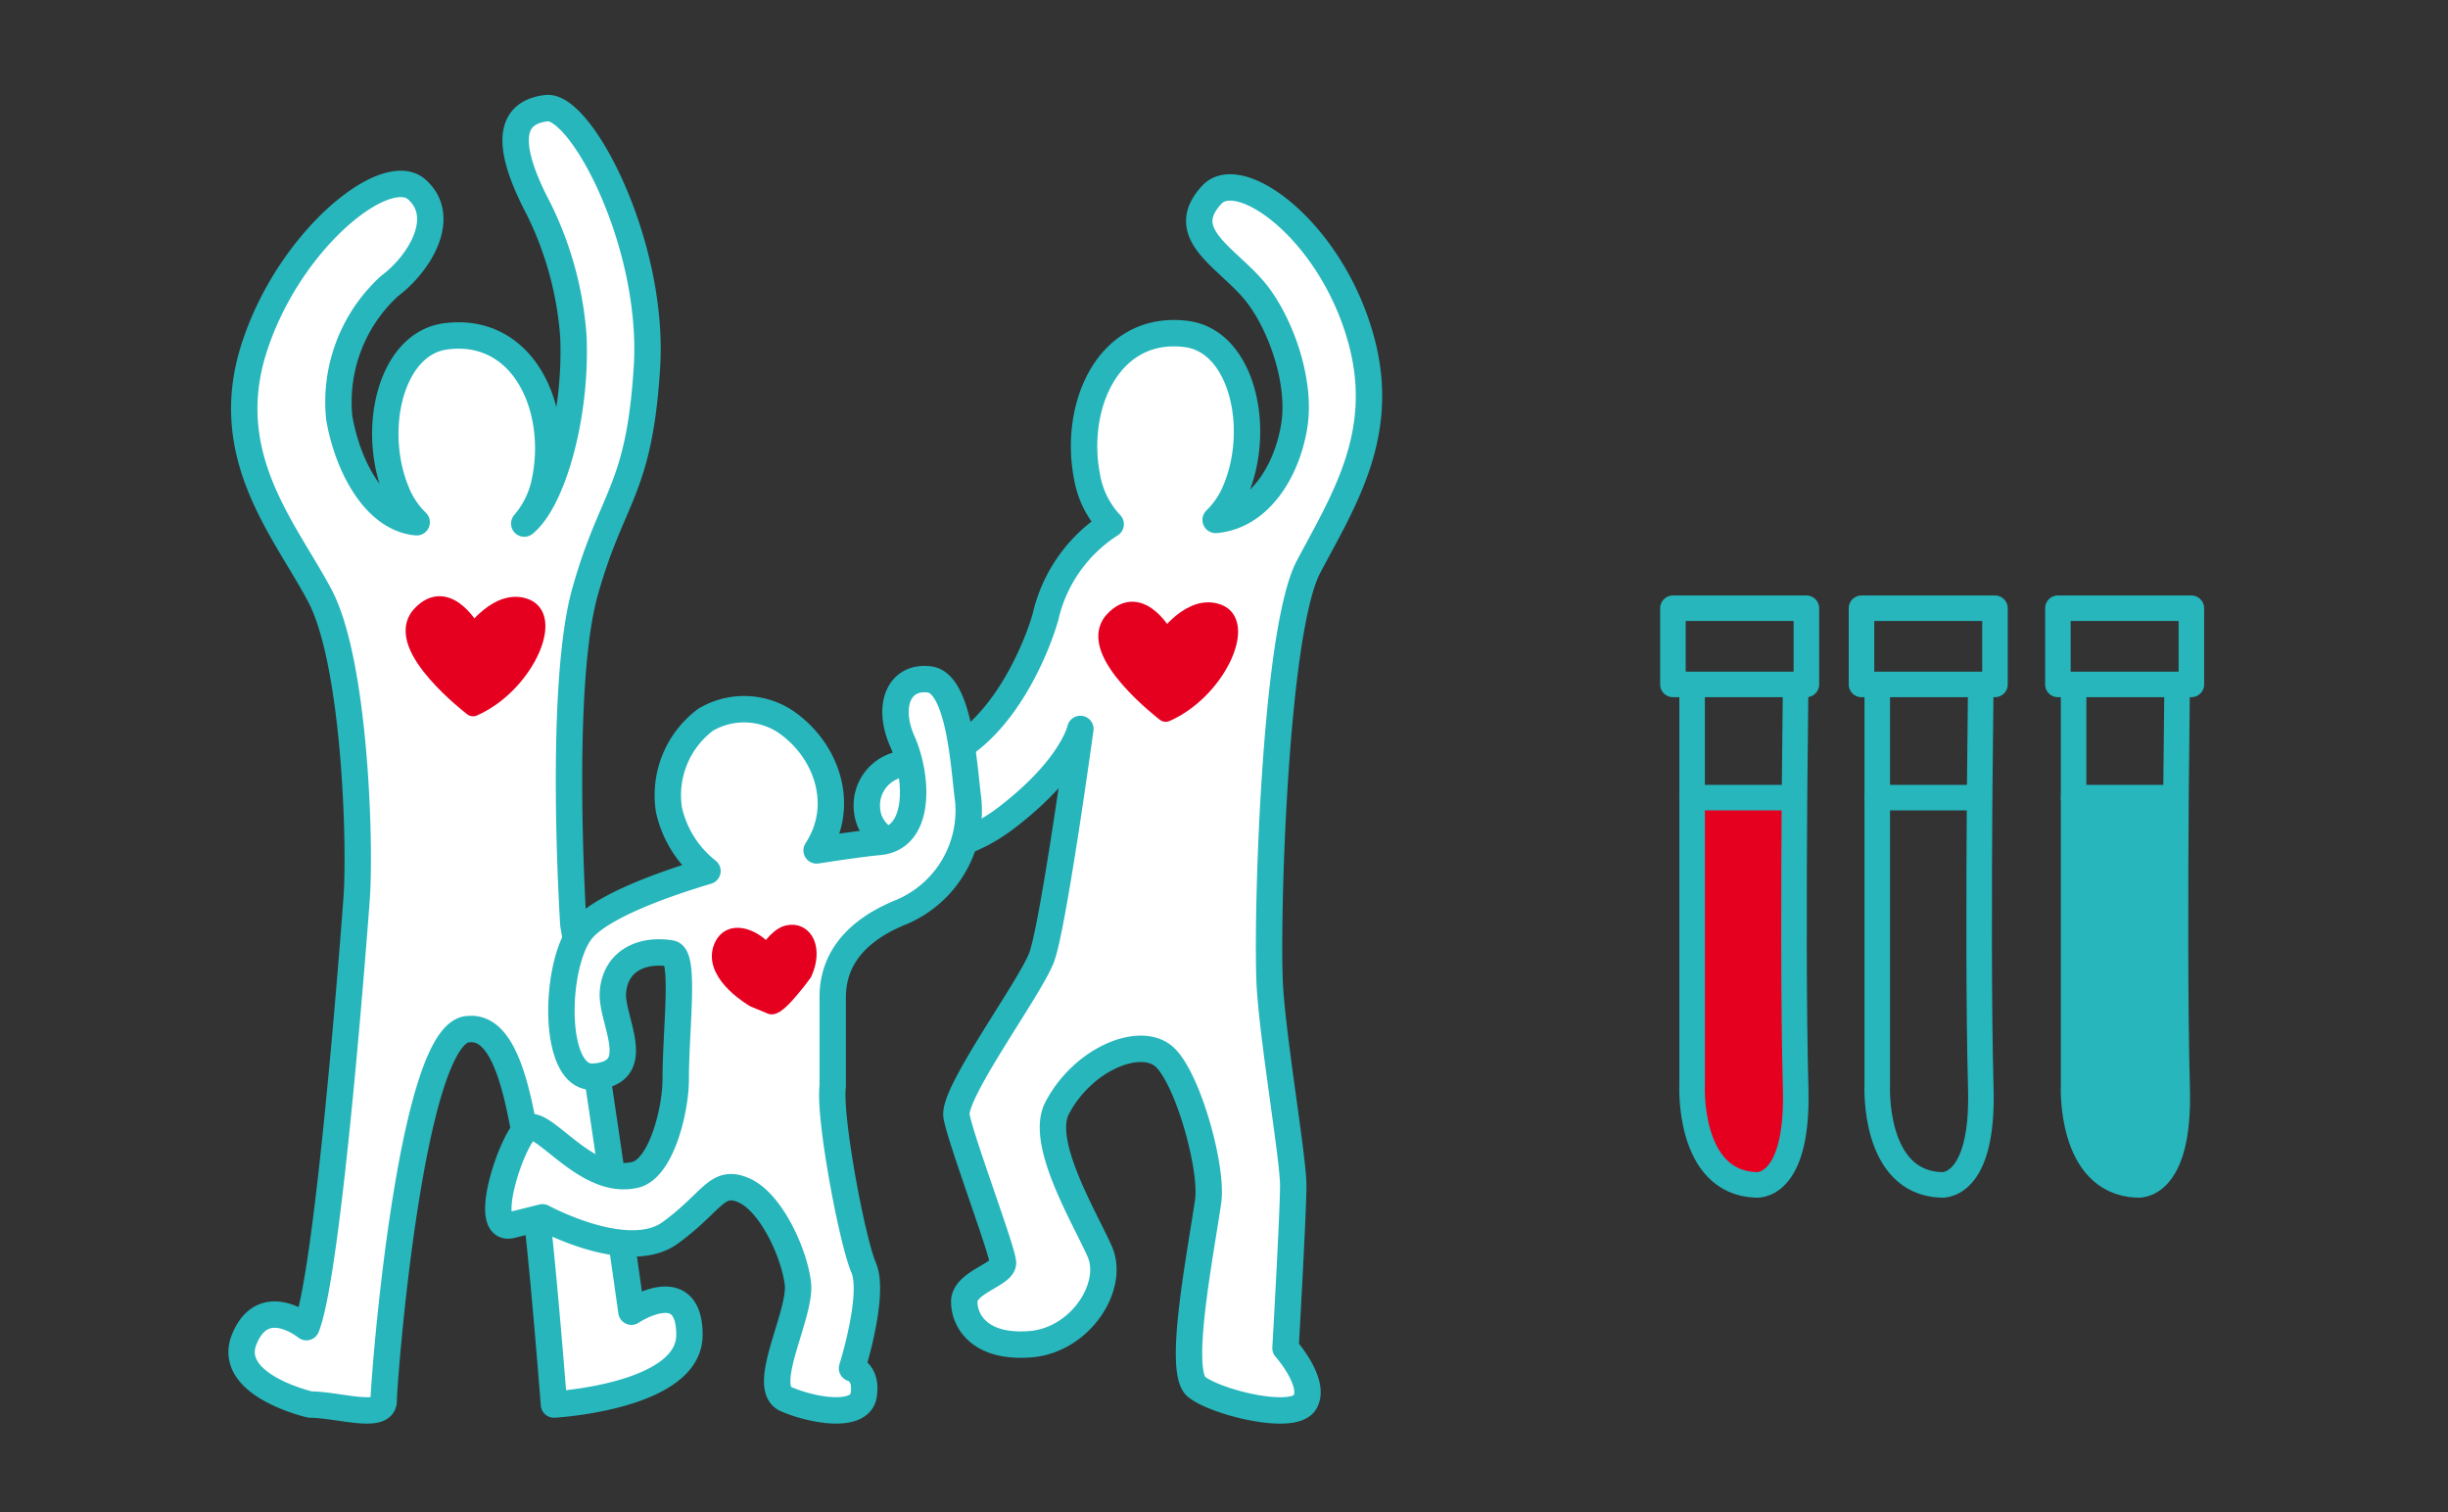 <svg id="layout" xmlns="http://www.w3.org/2000/svg" width="170" height="105" viewBox="0 0 170 105"><rect x="0" y="0" width="170" height="105" fill="#333333" stroke="none"/><defs><style>.cls-1{fill:#fff;}.cls-2,.cls-6{fill:none;stroke:#26b6bc;}.cls-2,.cls-3,.cls-6{stroke-linecap:round;stroke-linejoin:round;}.cls-2{stroke-width:1.833px;}.cls-3,.cls-5{fill:#e60020;}.cls-3{stroke:#e60020;stroke-width:1.324px;}.cls-4{fill:#26b6bc;}.cls-6{stroke-width:1.774px;}</style></defs><title>participation_img8</title><path class="cls-1" d="M94.566,23.744c-2.017-7.641-8.445-12.315-10.4-10.232-2.516,2.684.939,4.3,2.916,6.641,1.736,2.052,3.326,6.239,2.789,9.464s-2.482,6.218-5.44,6.485H84.42a6.088,6.088,0,0,0,1.2-1.643c2.089-4.348.749-10.745-3.217-11.264-5.39-.7-7.914,4.968-6.9,9.987A6.343,6.343,0,0,0,77.13,36.4a10.382,10.382,0,0,0-4.524,6.424c-.663,2.389-3.794,10.2-9.708,10.2a2.907,2.907,0,0,0-2.686,3.226c.268,2.955,5.106,4.028,9.675.537s5.138-6.169,5.138-6.169-1.882,13.705-2.689,15.855-6.182,9.406-5.912,11.018S69.651,86.9,69.651,87.7s-2.689,1.342-2.689,2.686,1.075,3.224,4.569,2.958,5.911-4.032,4.836-6.45-4.2-7.563-2.958-9.945c1.832-3.5,5.913-5.1,7.525-3.492S84.217,81.126,83.9,83.4c-.54,3.763-2.151,11.824-.808,12.9s6.717,2.419,7.525,1.075-1.345-3.764-1.345-3.764.537-9.405.537-11.285S88.46,72.652,88.193,68.62s.265-24.707,2.683-29.274S96.268,30.189,94.566,23.744Z"/><path class="cls-2" d="M94.566,23.744c-2.017-7.641-8.445-12.315-10.4-10.232-2.516,2.684.939,4.3,2.916,6.641,1.736,2.052,3.326,6.239,2.789,9.464s-2.482,6.218-5.44,6.485H84.42a6.088,6.088,0,0,0,1.2-1.643c2.089-4.348.749-10.745-3.217-11.264-5.39-.7-7.914,4.968-6.9,9.987A6.343,6.343,0,0,0,77.13,36.4a10.382,10.382,0,0,0-4.524,6.424c-.663,2.389-3.794,10.2-9.708,10.2a2.907,2.907,0,0,0-2.686,3.226c.268,2.955,5.106,4.028,9.675.537s5.138-6.169,5.138-6.169-1.882,13.705-2.689,15.855-6.182,9.406-5.912,11.018S69.651,86.9,69.651,87.7s-2.689,1.342-2.689,2.686,1.075,3.224,4.569,2.958,5.911-4.032,4.836-6.45-4.2-7.563-2.958-9.945c1.832-3.5,5.913-5.1,7.525-3.492S84.217,81.126,83.9,83.4c-.54,3.763-2.151,11.824-.808,12.9s6.717,2.419,7.525,1.075-1.345-3.764-1.345-3.764.537-9.405.537-11.285S88.46,72.652,88.193,68.62s.265-24.707,2.683-29.274S96.268,30.189,94.566,23.744Z"/><path class="cls-3" d="M80.953,49.459s-5.521-4.209-3.625-6.324,3.65,1.3,3.65,1.3,1.791-2.568,3.643-1.806S84.423,47.933,80.953,49.459Z"/><path class="cls-1" d="M43.851,91.082S41.164,72,39.819,64.209c0,0-1.072-16.394.808-23.112s3.762-6.987,4.3-15.587-4.6-18.3-6.987-18c-2.15.266-3.225,1.882-.539,6.987a23.832,23.832,0,0,1,2.417,8.866c.24,5.516-1.45,11.4-3.41,12.993a6.4,6.4,0,0,0,1.443-3.016c1.02-5.018-1.507-10.688-6.9-9.984-3.966.517-5.305,6.915-3.214,11.264a6.065,6.065,0,0,0,1.2,1.643h-.01C25.975,35.991,24.1,32.23,23.558,29a10.9,10.9,0,0,1,3.493-9.136c2.15-1.613,4.031-4.837,1.883-6.716s-8.87,3.491-11.287,11.016S19.8,36.8,22.214,41.366,25.041,58.3,24.771,62.325c0,0-1.881,25.8-3.494,29.83,0,0-2.955-2.417-4.3.808s4.568,4.569,4.568,4.569c1.883,0,5.1,1.072,5.1-.27s1.883-25.8,5.914-25.8c2.957-.268,3.764,6.183,4.568,11.825.509,3.549,1.343,14.243,1.343,14.243s9.408-.536,9.408-4.837S43.851,91.082,43.851,91.082Z"/><path class="cls-2" d="M43.851,91.082S41.164,72,39.819,64.209c0,0-1.072-16.394.808-23.112s3.762-6.987,4.3-15.587-4.6-18.3-6.987-18c-2.15.266-3.225,1.882-.539,6.987a23.832,23.832,0,0,1,2.417,8.866c.24,5.516-1.45,11.4-3.41,12.993a6.4,6.4,0,0,0,1.443-3.016c1.02-5.018-1.507-10.688-6.9-9.984-3.966.517-5.305,6.915-3.214,11.264a6.065,6.065,0,0,0,1.2,1.643h-.01C25.975,35.991,24.1,32.23,23.558,29a10.9,10.9,0,0,1,3.493-9.136c2.15-1.613,4.031-4.837,1.883-6.716s-8.87,3.491-11.287,11.016S19.8,36.8,22.214,41.366,25.041,58.3,24.771,62.325c0,0-1.881,25.8-3.494,29.83,0,0-2.955-2.417-4.3.808s4.568,4.569,4.568,4.569c1.883,0,5.1,1.072,5.1-.27s1.883-25.8,5.914-25.8c2.957-.268,3.764,6.183,4.568,11.825.509,3.549,1.343,14.243,1.343,14.243s9.408-.536,9.408-4.837S43.851,91.082,43.851,91.082Z"/><path class="cls-3" d="M32.852,49.077s-5.523-4.208-3.628-6.323,3.65,1.3,3.65,1.3,1.79-2.571,3.643-1.808S36.319,47.553,32.852,49.077Z"/><path class="cls-1" d="M67.233,55.509c-.271-1.881-.539-8.064-2.688-8.33s-2.958,1.881-1.882,4.3,1.344,6.72-1.612,6.985c-1.051.1-2.679.33-4.341.588,2.063-3.139.694-7.028-2.208-8.975a5.238,5.238,0,0,0-5.5-.1,6.54,6.54,0,0,0-2.546,6.26,7.458,7.458,0,0,0,2.673,4.246c-2.469.734-7.377,2.372-8.769,4.16-1.882,2.419-2.038,10.326.863,10.121,3.683-.26,1.191-3.921,1.342-5.872.167-2.182,2.033-3.016,4.026-2.686,1.007.171.334,5.2.334,8.725,0,2.164-1.006,6.205-2.8,6.643-3.435.834-6.45-4.032-7.525-3.226s-3.224,7.258-1.075,6.718l2.15-.536s5.913,3.225,8.869,1.076,3.225-3.764,5.1-2.957,3.492,4.3,3.763,6.45-2.687,7.257-.806,8.062,5.107,1.344,5.374-.269-.806-1.881-.806-1.881,1.613-5.106.806-6.988-2.415-10.438-2.148-12.588V69.255c0-1.881.806-4.341,4.836-5.951A7.652,7.652,0,0,0,67.233,55.509Z"/><path class="cls-2" d="M67.233,55.509c-.271-1.881-.539-8.064-2.688-8.33s-2.958,1.881-1.882,4.3,1.344,6.72-1.612,6.985c-1.051.1-2.679.33-4.341.588,2.063-3.139.694-7.028-2.208-8.975a5.238,5.238,0,0,0-5.5-.1,6.54,6.54,0,0,0-2.546,6.26,7.458,7.458,0,0,0,2.673,4.246c-2.469.734-7.377,2.372-8.769,4.16-1.882,2.419-2.038,10.326.863,10.121,3.683-.26,1.191-3.921,1.342-5.872.167-2.182,2.033-3.016,4.026-2.686,1.007.171.334,5.2.334,8.725,0,2.164-1.006,6.205-2.8,6.643-3.435.834-6.45-4.032-7.525-3.226s-3.224,7.258-1.075,6.718l2.15-.536s5.913,3.225,8.869,1.076,3.225-3.764,5.1-2.957,3.492,4.3,3.763,6.45-2.687,7.257-.806,8.062,5.107,1.344,5.374-.269-.806-1.881-.806-1.881,1.613-5.106.806-6.988-2.415-10.438-2.148-12.588V69.255c0-1.881.806-4.341,4.836-5.951A7.652,7.652,0,0,0,67.233,55.509Z"/><path class="cls-3" d="M52.389,69.28s-2.746-1.594-2.23-3.323c.4-1.315,1.7-.9,2.431-.319l.729.584s.68-1.139,1.4-1.313c1.1-.268,1.75,1.019,1.02,2.623,0,0-1.632,2.243-2.158,2.243Z"/><path class="cls-4" d="M151.193,75.555c.206,7.094-2.772,6.723-2.772,6.723-4.747-.192-4.418-6.929-4.418-6.929V55.385h7.107C151.069,61.574,151.042,70.067,151.193,75.555Z"/><path class="cls-5" d="M124.7,75.555c.206,7.094-2.772,6.723-2.772,6.723-4.747-.192-4.418-6.929-4.418-6.929V55.385h7.107C124.574,61.574,124.547,70.067,124.7,75.555Z"/><path class="cls-6" d="M117.508,47.537V75.349s-.329,6.737,4.418,6.929c0,0,2.977.37,2.772-6.723-.151-5.488-.123-13.982-.082-20.17.041-4.542.082-7.848.082-7.848"/><line class="cls-6" x1="117.508" y1="55.385" x2="124.588" y2="55.385"/><path class="cls-6" d="M130.365,47.537V75.349s-.329,6.737,4.418,6.929c0,0,2.977.37,2.772-6.723-.151-5.488-.123-13.982-.082-20.17.041-4.542.082-7.848.082-7.848"/><line class="cls-6" x1="130.365" y1="55.385" x2="137.445" y2="55.385"/><path class="cls-6" d="M144,47.537V75.349s-.329,6.737,4.418,6.929c0,0,2.977.37,2.772-6.723-.151-5.488-.123-13.982-.082-20.17.041-4.542.082-7.848.082-7.848"/><line class="cls-6" x1="144.003" y1="55.385" x2="151.083" y2="55.385"/><rect class="cls-6" x="116.175" y="42.236" width="9.269" height="5.289"/><rect class="cls-6" x="129.271" y="42.236" width="9.269" height="5.289"/><rect class="cls-6" x="142.91" y="42.236" width="9.269" height="5.289"/></svg>